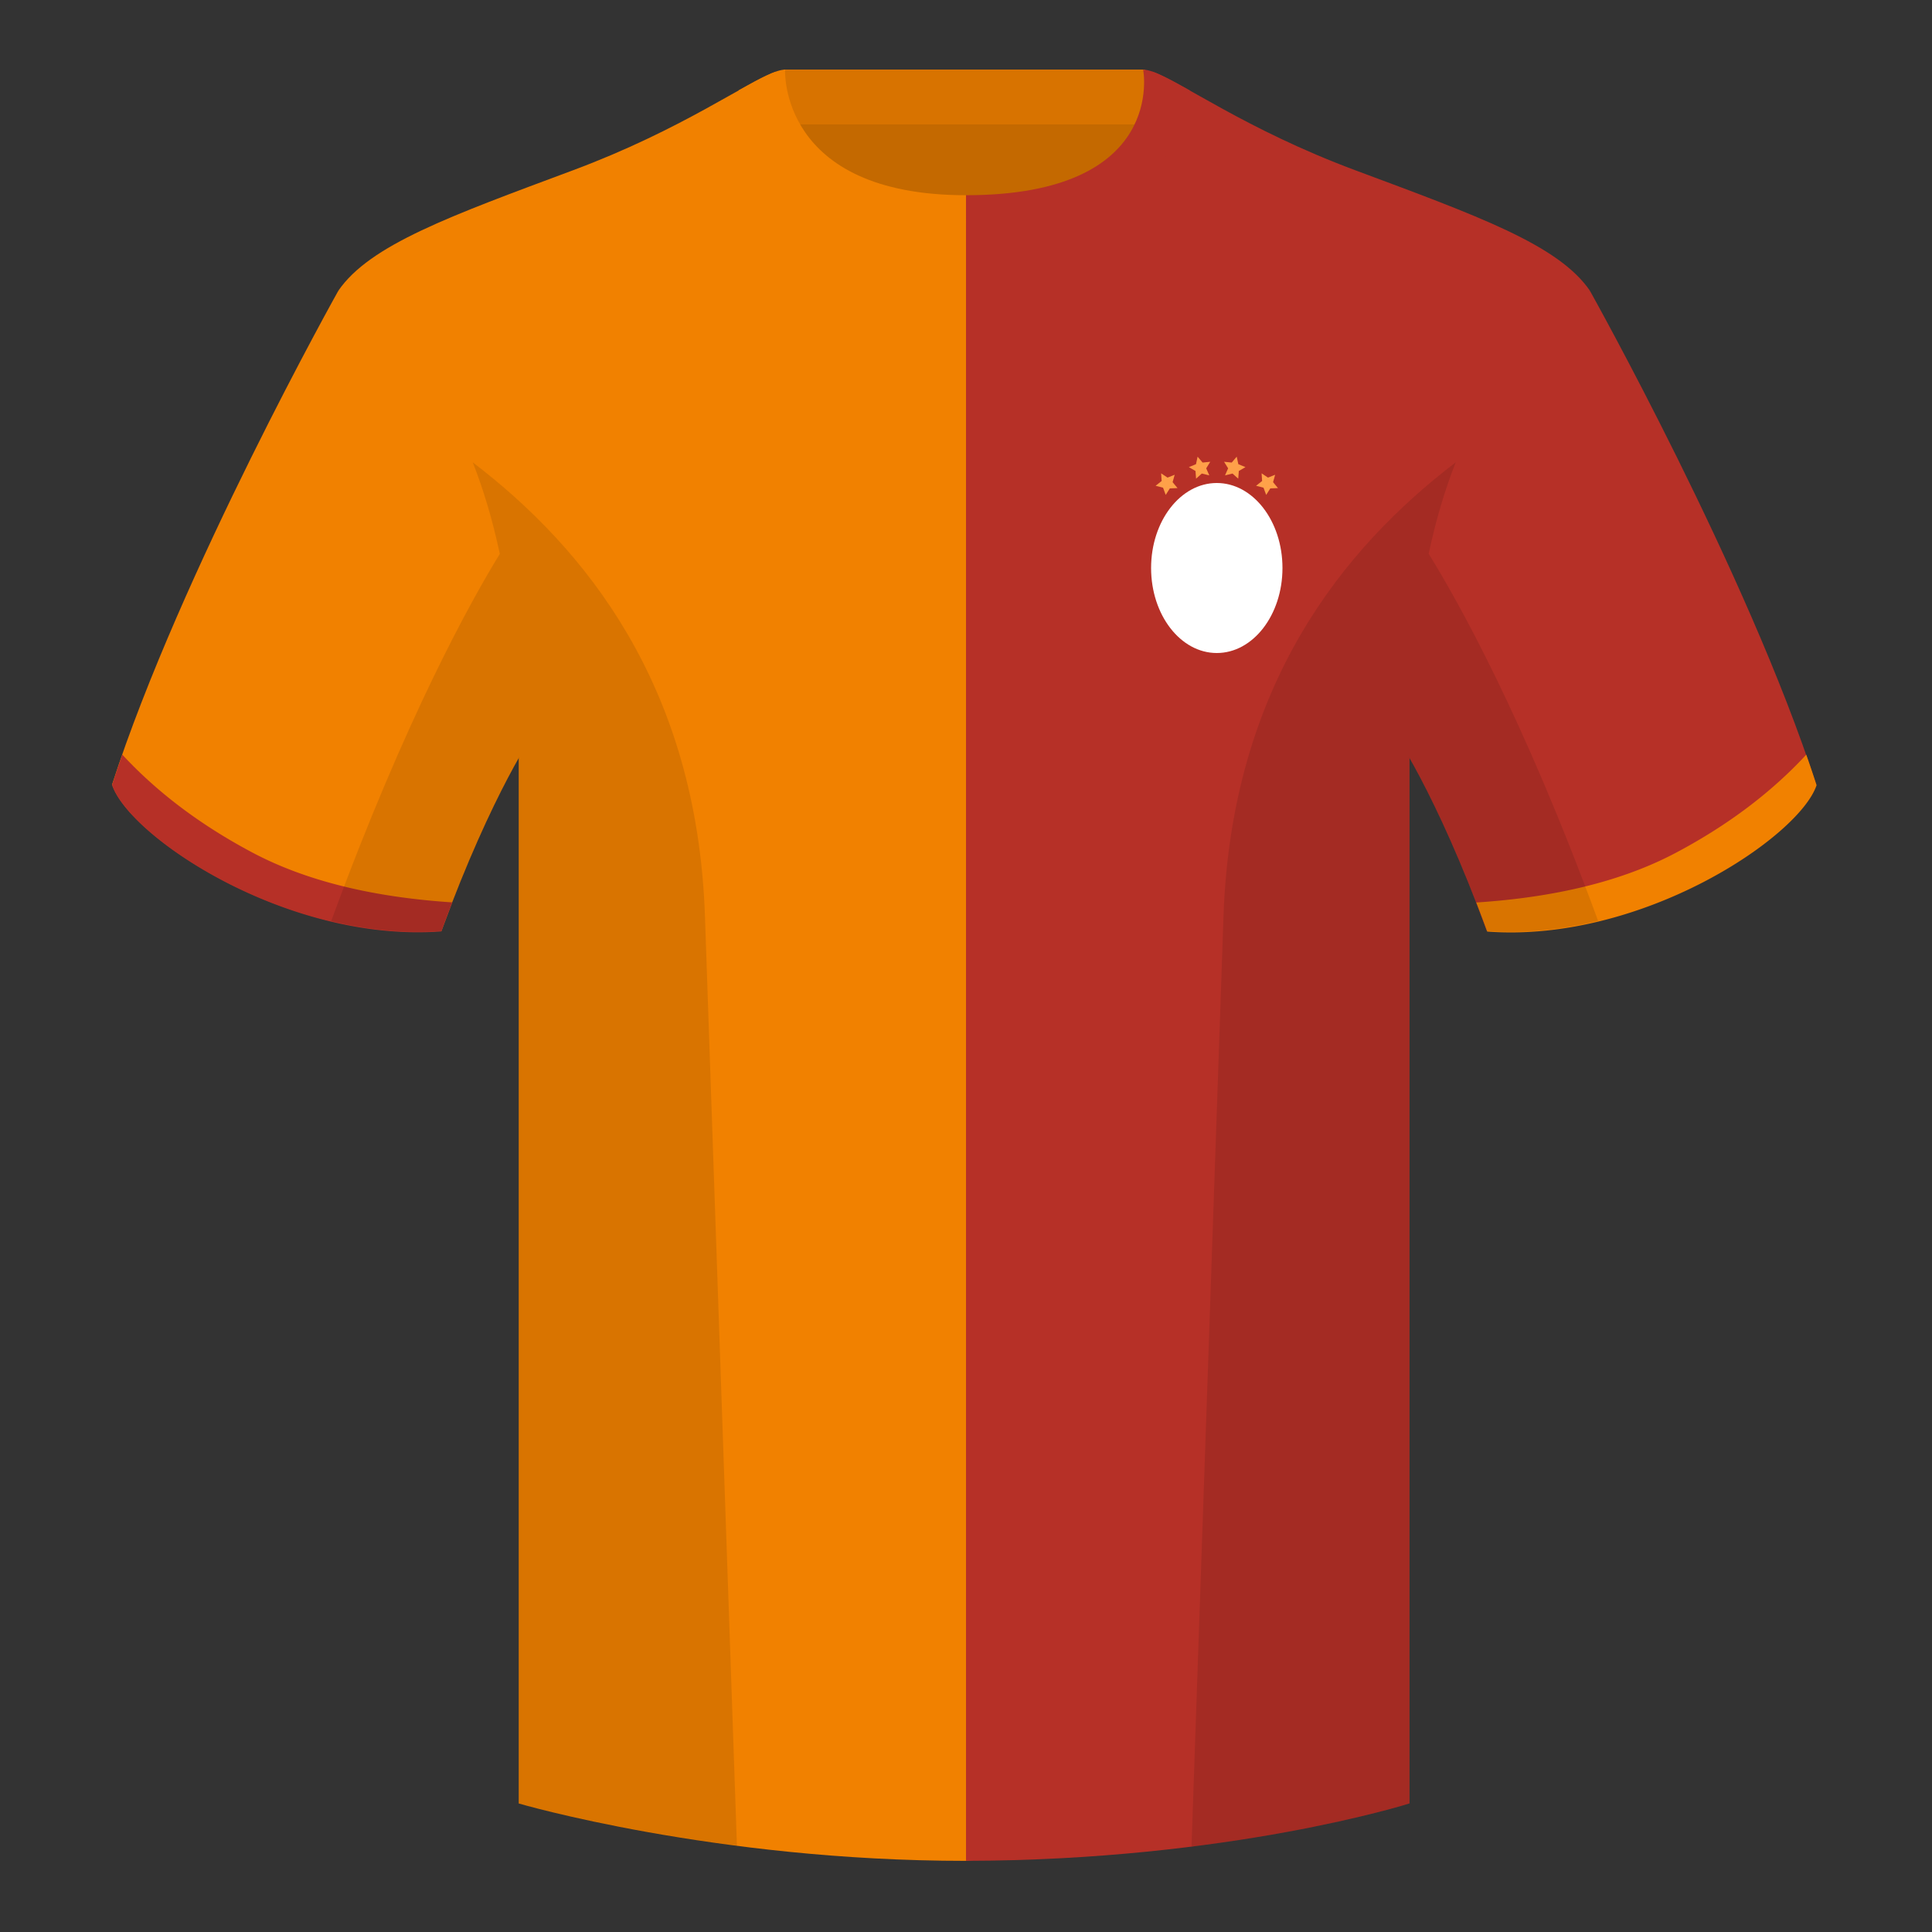 <?xml version="1.0" encoding="UTF-8"?><svg height="500" viewBox="0 0 500 500" width="500" xmlns="http://www.w3.org/2000/svg"><rect x="0" y="0" width="500" height="500" fill="#333333" stroke="none"/><g fill="none" fill-rule="evenodd"><path d="M0 0h500v500H0z"/><path d="M203.006 109.193h93.643V21.898h-93.643z" fill="#c46900"/><path d="M202.867 32.198h93.458v-14.2h-93.458z" fill="#d87300"/><path d="M87.55 75.26s-40.762 72.8-58.547 127.77c4.445 13.375 45.208 40.86 85.232 37.885 13.34-36.4 24.46-52 24.46-52S141.658 93.83 87.55 75.26" fill="#f18100"/><path d="M411.476 75.26s40.762 72.8 58.547 127.77c-4.445 13.375-45.208 40.86-85.232 37.885-13.34-36.4-24.46-52-24.46-52S357.368 93.83 411.476 75.26" fill="#b63027"/><path d="M249.514 57.696c-50.082 0-47.798-39.469-48.742-39.14-7.516 2.619-24.133 14.937-52.439 25.495-31.873 11.885-52.626 19.315-60.782 31.2 11.114 8.915 46.694 28.97 46.694 120.345v271.14s50.53 14.854 115.758 14.854l110.3-14.854z" fill="#f18100"/><path d="M250.003 481.582V57.686c52.36-.242 47.29-39.471 48.214-39.156 7.496 2.593 24.118 14.936 52.478 25.513 31.873 11.885 52.626 19.315 60.783 31.2-11.12 8.915-46.7 28.97-46.7 120.345v271.14s-46.325 14.73-114.775 14.854z" fill="#b63027"/><path d="M250.003 63.752L250 50.522c-48.52 0-46.824-32.495-46.824-32.495-2.28 0-6.235 2.105-12.002 5.345 0 0 7.368 40.38 58.402 40.38" fill="#f18100"/><path d="M307.855 23.372c-5.772-3.24-9.728-5.345-12.008-5.345 0 0 6.37 32.495-45.847 32.495l.003 13.23c51.479 0 57.852-35.895 57.852-40.38z" fill="#b63027"/><path d="M467.461 195.302a338.826 338.826 0 0 1 2.668 7.9c-4.445 13.375-45.208 40.86-85.232 37.885a426.405 426.405 0 0 0-2.836-7.52c20.795-1.358 37.993-5.637 51.595-12.837 13.428-7.11 24.696-15.585 33.805-25.428z" fill="#f18100"/><path d="M31.655 195.302c9.103 9.828 20.36 18.291 33.772 25.392 13.611 7.205 30.824 11.485 51.64 12.84a426.42 426.42 0 0 0-2.835 7.516C74.208 244.025 33.445 216.54 29 203.165c.836-2.584 1.723-5.209 2.655-7.863z" fill="#b63027"/><ellipse cx="314.902" cy="147" fill="#fff" rx="17" ry="22"/><g fill="#ffa149"><path d="M302.75 126.397l-1.064 1.685-.69-1.87-1.93-.49 1.564-1.234-.13-1.988 1.657 1.106 1.85-.737-.54 1.917 1.274 1.532zM311.03 122.554l-1.487 1.326-.148-1.987-1.721-1.004 1.844-.755.423-1.947 1.288 1.52 1.982-.199-1.048 1.695.802 1.823zM320.605 121.893l-.148 1.987-1.487-1.326-1.935.472.802-1.823-1.048-1.695 1.982.2 1.288-1.52.423 1.946 1.844.755zM328.75 126.397l-1.064 1.685-.69-1.87-1.93-.49 1.564-1.234-.13-1.988 1.657 1.106 1.85-.737-.54 1.917 1.274 1.532z"/></g><path d="M413.584 238.323c-9.287 2.238-19.064 3.316-28.798 2.592-8.197-22.369-15.557-36.883-20.012-44.748v270.577s-21.102 6.71-55.867 11.11l-.544-.059c1.881-54.795 5.722-166.47 8.277-240.705 2.055-59.755 31.084-95.29 60.099-117.44-2.676 6.78-5.072 14.606-7 23.667 7.354 11.852 24.436 42.069 43.831 94.964l.014.042zM190.717 477.795c-34.248-4.401-56.477-11.05-56.477-11.05V196.171c-4.456 7.867-11.813 22.38-20.01 44.743-9.632.716-19.308-.332-28.51-2.523.005-.033.012-.065.02-.097 19.377-52.848 36.305-83.066 43.61-94.944-1.93-9.075-4.328-16.912-7.007-23.701 29.015 22.15 58.044 57.685 60.1 117.44 2.554 74.235 6.395 185.91 8.276 240.705z" fill="#000" fill-opacity=".1"/></g></svg>